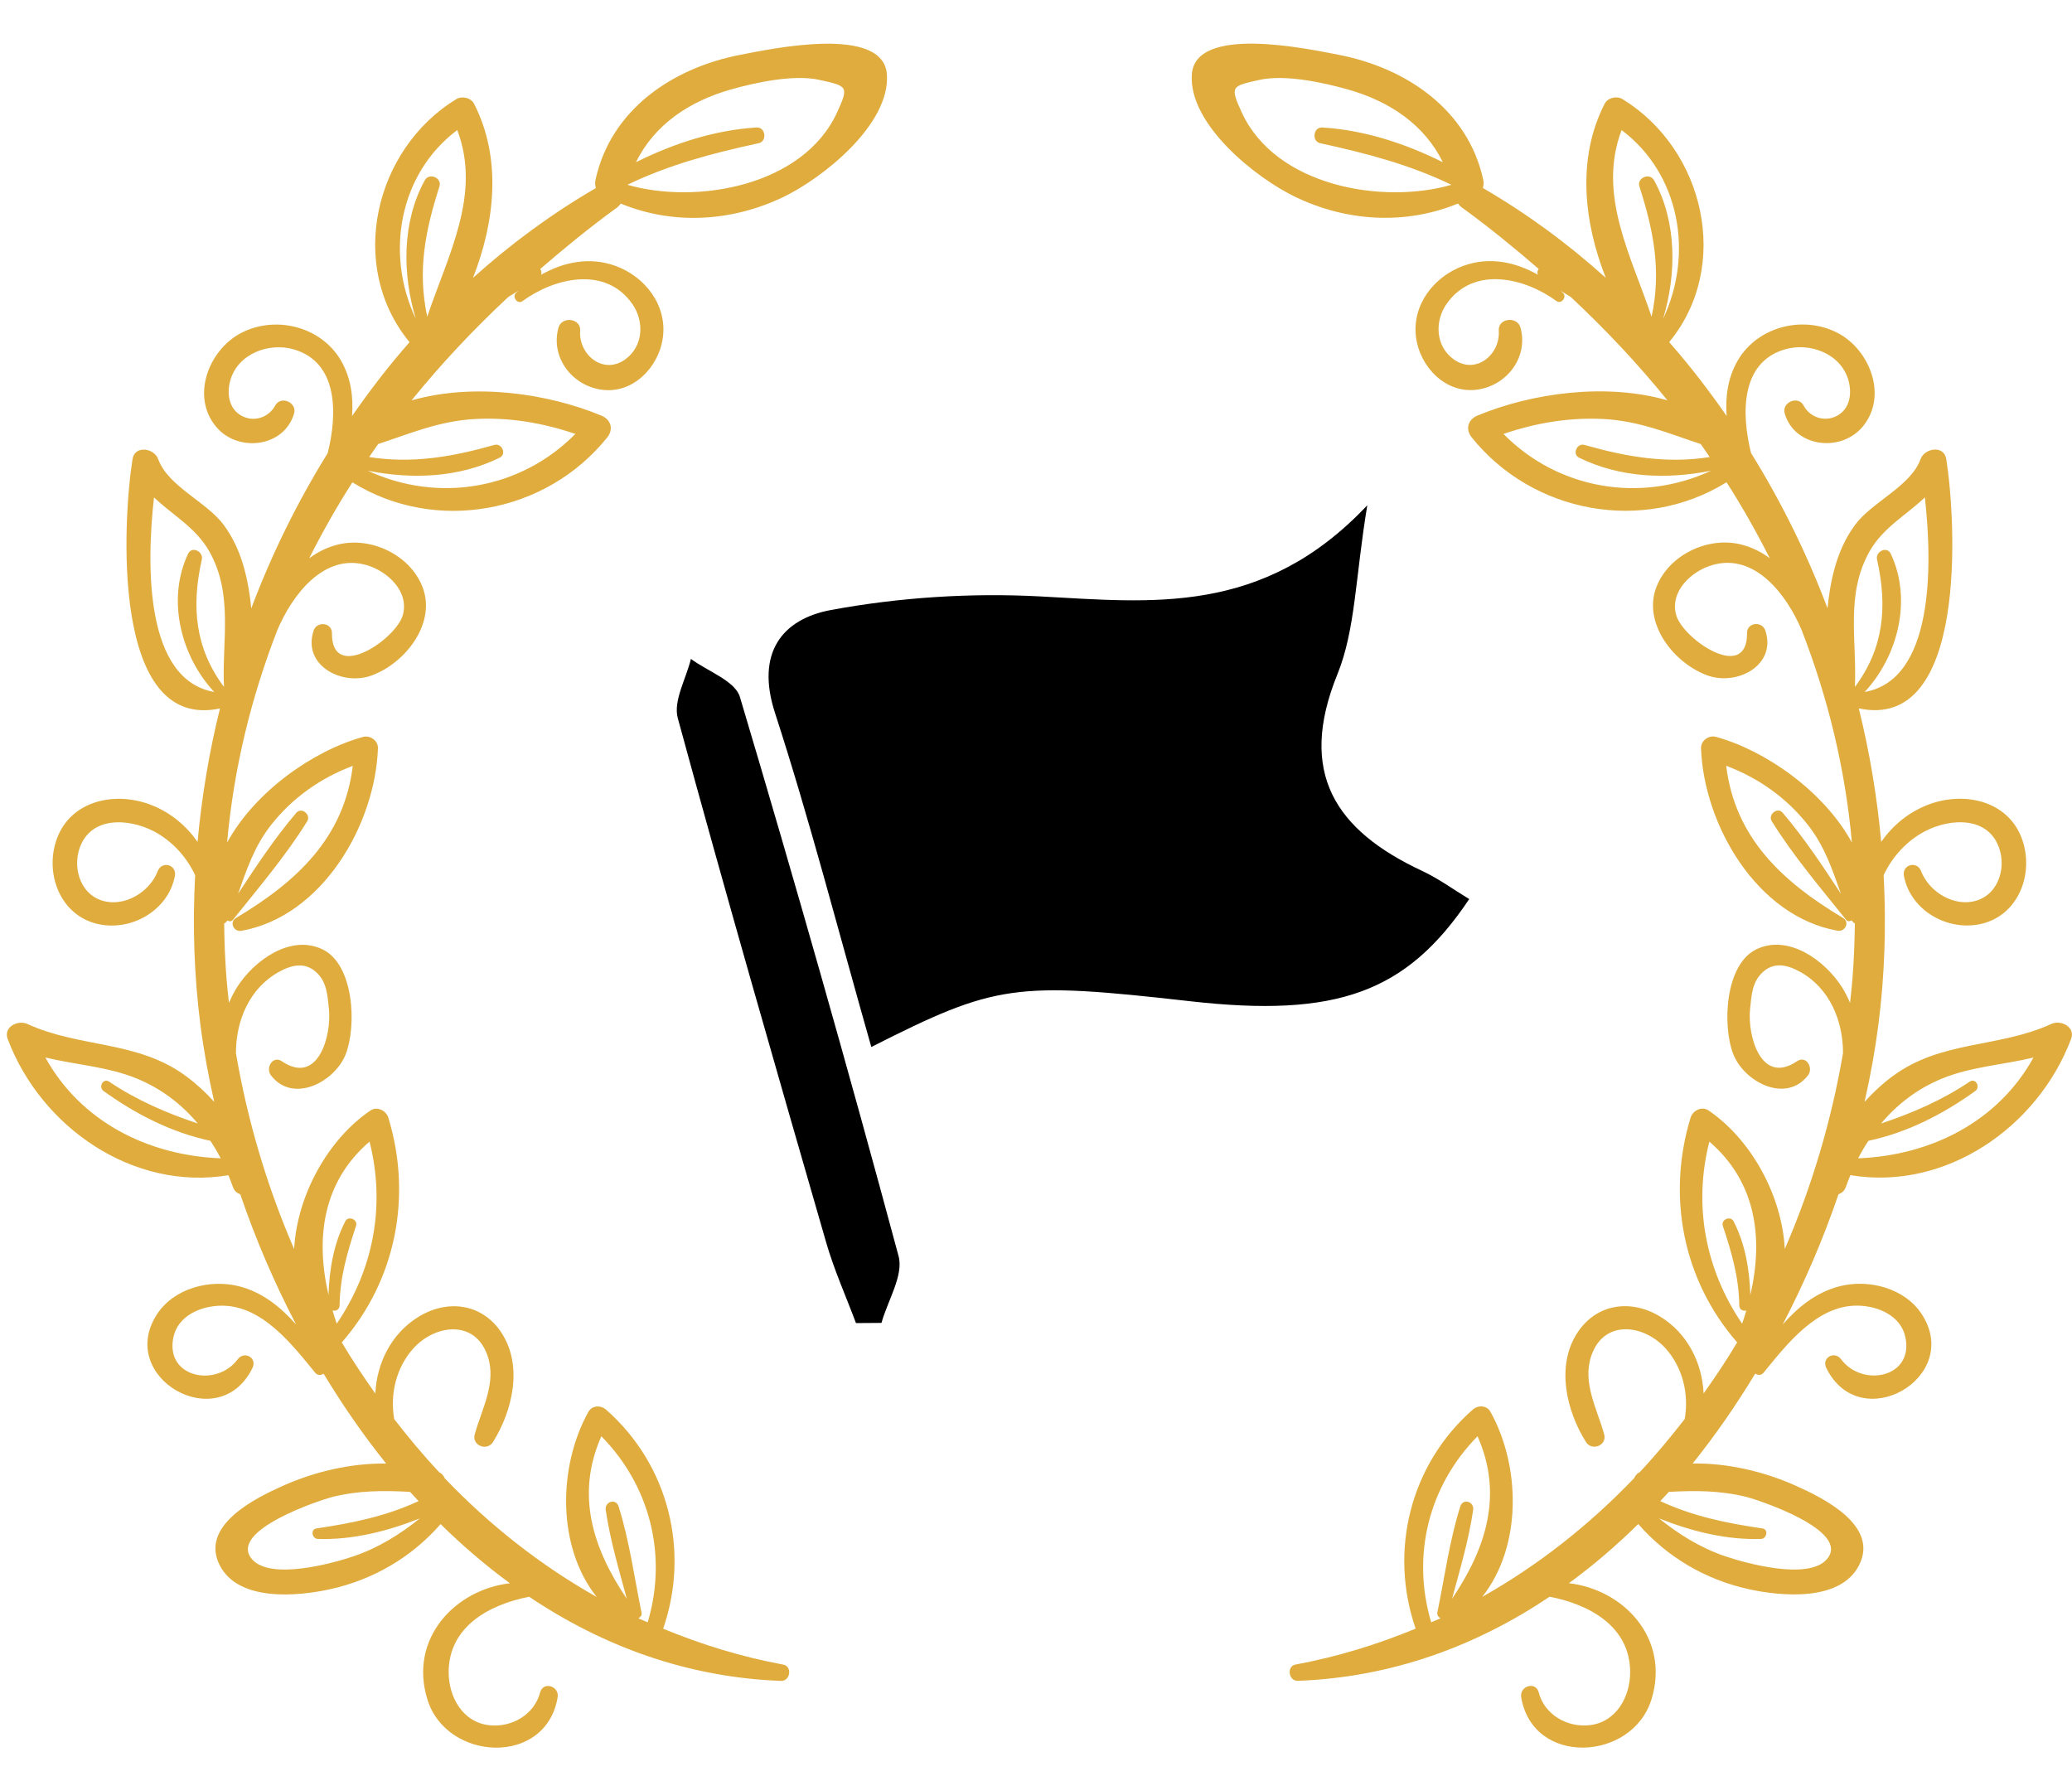 <?xml version="1.0" encoding="utf-8"?>
<!-- Generator: Adobe Illustrator 16.0.0, SVG Export Plug-In . SVG Version: 6.00 Build 0)  -->
<!DOCTYPE svg PUBLIC "-//W3C//DTD SVG 1.1//EN" "http://www.w3.org/Graphics/SVG/1.1/DTD/svg11.dtd">
<svg version="1.1" id="Слой_1" xmlns="http://www.w3.org/2000/svg" xmlns:xlink="http://www.w3.org/1999/xlink" x="0px" y="0px"
	 width="112px" height="96px" viewBox="0 0 112 96" enable-background="new 0 0 112 96" xml:space="preserve">
<path fill="#DFAC3D" d="M33.554,11.005c2.846,1.17,6.005,0.98,8.786-0.353c2.109-1.011,5.771-3.904,5.602-6.614
	c-0.171-2.71-6.268-1.394-7.916-1.077c-3.669,0.706-7.012,2.963-7.838,6.769c-0.035,0.162-0.017,0.306,0.021,0.437
	c-2.39,1.388-4.608,3.022-6.643,4.855c1.196-3.042,1.562-6.472,0.062-9.407c-0.172-0.336-0.657-0.445-0.969-0.253
	c-4.424,2.707-5.911,9.021-2.521,13.135c-1.114,1.266-2.144,2.605-3.108,3.993c0.079-1.043-0.064-2.083-0.604-3.007
	c-1.07-1.832-3.521-2.45-5.386-1.486c-1.756,0.907-2.745,3.443-1.344,5.089c1.185,1.394,3.669,1.088,4.199-0.73
	c0.176-0.601-0.718-0.994-1.021-0.431c-0.31,0.577-0.988,0.86-1.615,0.64c-0.843-0.297-1.04-1.199-0.807-2.011
	c0.411-1.439,2.094-2.065,3.448-1.662c2.394,0.713,2.34,3.496,1.814,5.602c-1.643,2.651-3.032,5.469-4.133,8.396
	c-0.068-0.736-0.188-1.455-0.367-2.113c-0.235-0.865-0.589-1.685-1.125-2.407c-0.923-1.245-3.006-2.076-3.539-3.552
	c-0.214-0.594-1.263-0.768-1.386,0c-0.514,3.215-1.208,14.743,4.727,13.479c-0.59,2.374-0.989,4.789-1.211,7.214
	c-0.61-0.87-1.447-1.579-2.488-1.989c-2.061-0.813-4.595-0.197-5.217,2.133c-0.473,1.768,0.355,3.784,2.214,4.27
	c1.845,0.48,3.912-0.687,4.264-2.574c0.114-0.614-0.709-0.835-0.929-0.256c-0.424,1.121-1.792,1.961-2.993,1.592
	c-1.279-0.392-1.668-1.974-1.122-3.098c0.761-1.565,2.869-1.287,4.127-0.528c0.892,0.537,1.58,1.329,2.012,2.249
	c-0.143,2.703-0.059,5.408,0.283,8.072c0.177,1.376,0.43,2.775,0.749,4.184c-0.449-0.5-0.945-0.963-1.496-1.371
	c-2.646-1.971-5.74-1.527-8.608-2.844c-0.507-0.23-1.306,0.164-1.06,0.814c1.801,4.777,6.783,8.227,11.929,7.364
	c0.083,0.206,0.168,0.409,0.241,0.622c0.076,0.226,0.229,0.351,0.403,0.408c0.813,2.394,1.828,4.76,3.016,7.041
	c-0.837-0.946-1.82-1.742-3.066-2.063c-1.584-0.409-3.538,0.095-4.459,1.519c-2.211,3.418,3.351,6.615,5.169,2.889
	c0.265-0.543-0.446-0.939-0.798-0.467C11.7,75.029,8.9,74.477,9.376,72.275c0.251-1.158,1.488-1.686,2.597-1.693
	c2.193-0.018,3.81,2.092,5.069,3.63c0.125,0.151,0.31,0.136,0.449,0.045c1.025,1.696,2.151,3.329,3.382,4.859
	c-1.909-0.025-3.863,0.44-5.55,1.19c-1.511,0.672-4.533,2.156-3.449,4.301c1.008,1.994,4.215,1.685,5.945,1.308
	c2.357-0.515,4.436-1.738,5.997-3.526c1.179,1.163,2.431,2.235,3.748,3.199c-2.956,0.339-5.48,2.986-4.462,6.28
	c1.036,3.353,6.409,3.635,7.04-0.114c0.103-0.609-0.784-0.885-0.947-0.261c-0.312,1.19-1.521,1.896-2.732,1.771
	c-1.456-0.152-2.217-1.531-2.211-2.884c0.01-2.45,2.19-3.644,4.352-4.063c3.986,2.677,8.55,4.36,13.615,4.548
	c0.496,0.019,0.622-0.787,0.119-0.88c-2.278-0.42-4.436-1.094-6.493-1.941c1.453-4.191,0.305-8.863-3.085-11.841
	c-0.287-0.252-0.757-0.239-0.958,0.123c-1.635,2.946-1.712,7.272,0.45,10.001c-3.052-1.719-5.803-3.896-8.219-6.422
	c-0.053-0.137-0.151-0.252-0.297-0.321c-0.855-0.914-1.659-1.878-2.428-2.871c-0.235-1.34,0.102-2.786,1.035-3.821
	c1.171-1.298,3.345-1.591,4.019,0.418c0.487,1.45-0.325,2.863-0.702,4.229c-0.166,0.598,0.663,0.929,0.986,0.415
	c1.06-1.688,1.627-4.112,0.469-5.896c-1.032-1.59-2.902-1.842-4.476-0.885c-1.489,0.905-2.272,2.512-2.352,4.157
	c-0.635-0.896-1.248-1.812-1.813-2.761c2.924-3.355,3.817-7.881,2.518-12.146c-0.116-0.382-0.602-0.638-0.965-0.393
	c-2.28,1.541-3.969,4.558-4.128,7.492c-1.466-3.381-2.524-6.955-3.146-10.59c-0.004-1.748,0.727-3.51,2.315-4.39
	c0.743-0.412,1.466-0.546,2.078,0.063c0.525,0.525,0.554,1.203,0.632,1.922c0.157,1.436-0.577,4.173-2.541,2.843
	c-0.499-0.337-0.899,0.366-0.59,0.764c1.195,1.543,3.45,0.354,4.038-1.142c0.598-1.525,0.458-4.85-1.251-5.672
	c-1.75-0.842-3.73,0.634-4.625,2.052c-0.17,0.271-0.309,0.554-0.433,0.843c-0.048-0.438-0.097-0.876-0.132-1.314
	c-0.08-1.004-0.116-1.998-0.128-2.981c0.074-0.03,0.127-0.093,0.17-0.162c0.101,0.058,0.222,0.068,0.307-0.038
	c1.374-1.72,2.854-3.453,4.013-5.326c0.22-0.356-0.309-0.785-0.59-0.455c-1.156,1.354-2.163,2.876-3.149,4.378
	c0.464-1.299,0.874-2.567,1.792-3.731c1.167-1.477,2.68-2.532,4.41-3.187c-0.468,3.871-3,6.247-6.31,8.223
	c-0.387,0.23-0.119,0.77,0.293,0.695c4.38-0.787,7.225-5.743,7.377-9.862c0.016-0.418-0.423-0.727-0.813-0.618
	c-2.673,0.74-5.831,2.941-7.341,5.712c0.361-4.024,1.304-7.852,2.712-11.477c0.814-1.926,2.528-4.188,4.827-3.525
	c1.12,0.323,2.304,1.405,1.965,2.685c-0.347,1.314-3.861,3.704-3.836,0.996c0.006-0.584-0.818-0.666-0.993-0.134
	c-0.614,1.873,1.528,2.993,3.114,2.428c1.836-0.654,3.558-2.845,2.761-4.824c-0.692-1.724-2.794-2.708-4.572-2.257
	c-0.58,0.146-1.093,0.404-1.542,0.742c0.709-1.406,1.484-2.78,2.337-4.11c4.496,2.789,10.475,1.689,13.775-2.427
	c0.355-0.442,0.204-0.963-0.311-1.177c-2.936-1.22-6.937-1.78-10.268-0.824c1.59-1.964,3.34-3.827,5.225-5.586
	c0.03-0.019,0.061-0.04,0.091-0.059c0.163-0.097,0.322-0.195,0.483-0.292c-0.049,0.043-0.102,0.082-0.15,0.125
	c-0.234,0.213,0.081,0.638,0.344,0.447c1.732-1.263,4.481-1.924,5.938,0.144c0.655,0.931,0.614,2.275-0.365,2.994
	c-1.188,0.874-2.542-0.233-2.451-1.542c0.047-0.681-0.998-0.797-1.173-0.159c-0.434,1.578,0.707,3.108,2.31,3.346
	c1.718,0.256,3.133-1.225,3.338-2.844c0.22-1.734-0.97-3.266-2.56-3.844c-1.4-0.509-2.805-0.212-4.027,0.479
	c0.042-0.111,0.02-0.226-0.048-0.312c1.337-1.154,2.711-2.276,4.163-3.329C33.443,11.149,33.503,11.079,33.554,11.005z
	 M40.895,6.891c-2.274,0.141-4.476,0.863-6.516,1.877c0.988-2.019,2.866-3.29,5.12-3.929c1.325-0.375,3.405-0.833,4.803-0.519
	c1.497,0.335,1.599,0.331,0.95,1.749c-1.832,4.001-7.605,4.998-11.339,3.92c2.278-1.1,4.605-1.705,7.097-2.249
	C41.482,7.639,41.384,6.86,40.895,6.891z M32.506,77.641c2.64,2.682,3.581,6.445,2.505,10.059c-0.162-0.071-0.328-0.137-0.488-0.21
	c0.001-0.007-0.001-0.015,0-0.021c0.102-0.057,0.183-0.155,0.153-0.304c-0.391-1.896-0.655-3.885-1.238-5.73
	c-0.144-0.455-0.761-0.259-0.696,0.191c0.235,1.611,0.712,3.217,1.141,4.803C32.042,83.706,31.103,80.797,32.506,77.641z
	 M22.164,80.646c0.151,0.17,0.31,0.334,0.464,0.5c-1.79,0.83-3.587,1.19-5.525,1.479c-0.333,0.05-0.235,0.559,0.077,0.566
	c1.88,0.063,3.775-0.418,5.517-1.112c-1.072,0.864-2.229,1.585-3.563,2.043c-1.117,0.383-4.502,1.321-5.507,0.17
	c-1.362-1.56,3.777-3.229,4.314-3.364C19.388,80.563,20.748,80.572,22.164,80.646z M19.975,61.712
	c0.874,3.438,0.22,6.907-1.773,9.843c-0.082-0.236-0.156-0.474-0.226-0.712c0.173,0.04,0.375-0.041,0.379-0.271
	c0.021-1.532,0.415-2.87,0.891-4.307c0.113-0.34-0.415-0.564-0.581-0.246c-0.628,1.217-0.865,2.615-0.908,3.984
	C17.051,66.957,17.422,63.904,19.975,61.712z M2.452,57.166c1.654,0.398,3.372,0.489,4.968,1.148
	c1.323,0.549,2.406,1.387,3.271,2.42C9,60.17,7.4,59.479,5.897,58.471c-0.318-0.212-0.599,0.29-0.296,0.508
	c1.738,1.252,3.671,2.242,5.775,2.692c0.198,0.306,0.386,0.617,0.553,0.945C7.978,62.462,4.358,60.619,2.452,57.166z M12.107,37.133
	c-1.56-2.082-1.772-4.332-1.198-6.889c0.095-0.425-0.532-0.746-0.739-0.313c-1.167,2.455-0.406,5.528,1.409,7.475
	c-3.732-0.655-3.674-6.773-3.255-10.519c0.989,0.948,2.253,1.621,2.984,2.909C12.632,32.134,11.99,34.644,12.107,37.133z
	 M25.692,22.65c1.869-0.098,3.664,0.214,5.409,0.806c-2.937,2.983-7.386,3.768-11.223,1.988c2.389,0.476,4.921,0.386,7.136-0.705
	c0.385-0.19,0.114-0.801-0.29-0.688c-2.282,0.648-4.437,1.022-6.77,0.656c0.163-0.234,0.321-0.471,0.488-0.704
	C22.179,23.431,23.759,22.751,25.692,22.65z M23.094,17.121c-0.536-2.487-0.11-4.644,0.66-7.042c0.15-0.467-0.556-0.763-0.792-0.333
	c-1.24,2.252-1.219,5.065-0.487,7.487c-1.662-3.508-0.912-7.837,2.242-10.202C26.037,10.508,24.216,13.78,23.094,17.121z"/>
<path fill="#DFAC3D" d="M79.012,11.209c1.45,1.052,2.825,2.174,4.161,3.329c-0.065,0.085-0.089,0.201-0.047,0.312
	c-1.224-0.691-2.626-0.988-4.026-0.479c-1.59,0.578-2.779,2.11-2.56,3.844c0.204,1.62,1.619,3.101,3.338,2.844
	c1.604-0.238,2.742-1.769,2.312-3.346c-0.176-0.638-1.222-0.522-1.174,0.159c0.09,1.309-1.264,2.417-2.453,1.542
	c-0.977-0.719-1.019-2.063-0.363-2.994c1.458-2.068,4.205-1.407,5.938-0.144c0.264,0.191,0.579-0.233,0.346-0.447
	c-0.049-0.043-0.102-0.082-0.151-0.125c0.162,0.098,0.321,0.196,0.483,0.292c0.029,0.019,0.061,0.041,0.092,0.059
	c1.885,1.76,3.634,3.622,5.224,5.586c-3.33-0.957-7.332-0.396-10.269,0.824c-0.514,0.214-0.666,0.735-0.311,1.177
	c3.301,4.117,9.28,5.216,13.775,2.427c0.854,1.331,1.629,2.705,2.337,4.11c-0.448-0.338-0.96-0.596-1.54-0.742
	c-1.777-0.451-3.88,0.534-4.573,2.257c-0.795,1.979,0.927,4.17,2.763,4.824c1.586,0.565,3.729-0.556,3.112-2.428
	c-0.174-0.532-0.997-0.451-0.991,0.134c0.023,2.708-3.49,0.318-3.836-0.996c-0.34-1.28,0.844-2.362,1.965-2.685
	c2.299-0.663,4.013,1.599,4.826,3.525c1.408,3.625,2.352,7.453,2.713,11.477c-1.513-2.771-4.668-4.972-7.343-5.712
	c-0.39-0.109-0.827,0.2-0.813,0.618c0.154,4.12,2.998,9.076,7.379,9.861c0.41,0.074,0.68-0.465,0.293-0.694
	c-3.311-1.976-5.842-4.352-6.311-8.223c1.729,0.655,3.242,1.71,4.409,3.187c0.919,1.164,1.328,2.432,1.792,3.731
	c-0.986-1.502-1.992-3.024-3.148-4.378c-0.28-0.33-0.811,0.099-0.59,0.455c1.158,1.873,2.64,3.606,4.015,5.326
	c0.084,0.106,0.207,0.095,0.307,0.038c0.043,0.069,0.097,0.131,0.171,0.162c-0.014,0.984-0.05,1.979-0.129,2.982
	c-0.035,0.438-0.084,0.877-0.132,1.313c-0.124-0.289-0.263-0.571-0.435-0.843c-0.896-1.418-2.875-2.893-4.625-2.053
	c-1.709,0.822-1.849,4.146-1.25,5.673c0.586,1.497,2.842,2.685,4.037,1.142c0.309-0.396-0.092-1.101-0.59-0.764
	c-1.964,1.33-2.697-1.407-2.539-2.844c0.078-0.719,0.105-1.396,0.631-1.92c0.611-0.61,1.336-0.478,2.078-0.064
	c1.588,0.88,2.317,2.641,2.313,4.389c-0.621,3.637-1.681,7.209-3.146,10.59c-0.16-2.935-1.849-5.949-4.129-7.492
	c-0.361-0.244-0.849,0.012-0.965,0.394c-1.299,4.267-0.406,8.791,2.518,12.147c-0.563,0.949-1.176,1.863-1.813,2.76
	c-0.08-1.646-0.863-3.252-2.354-4.157c-1.572-0.957-3.443-0.705-4.476,0.886c-1.159,1.783-0.591,4.209,0.47,5.896
	c0.324,0.514,1.15,0.183,0.984-0.415c-0.377-1.365-1.188-2.778-0.701-4.229c0.674-2.01,2.848-1.717,4.02-0.418
	c0.932,1.034,1.271,2.48,1.035,3.82c-0.771,0.993-1.573,1.957-2.43,2.871c-0.146,0.068-0.244,0.186-0.297,0.32
	c-2.418,2.524-5.168,4.703-8.22,6.423c2.162-2.728,2.084-7.054,0.448-10.001c-0.199-0.362-0.67-0.375-0.957-0.123
	c-3.391,2.977-4.539,7.648-3.088,11.841c-2.055,0.849-4.213,1.521-6.49,1.94c-0.503,0.094-0.377,0.898,0.119,0.881
	c5.063-0.188,9.628-1.871,13.613-4.547c2.162,0.418,4.342,1.611,4.353,4.063c0.007,1.354-0.757,2.73-2.21,2.884
	c-1.213,0.126-2.422-0.579-2.732-1.771c-0.162-0.624-1.05-0.35-0.947,0.261c0.631,3.749,6.004,3.467,7.041,0.114
	c1.018-3.294-1.508-5.941-4.463-6.28c1.316-0.964,2.568-2.036,3.748-3.2c1.562,1.789,3.639,3.014,5.996,3.527
	c1.729,0.377,4.938,0.688,5.944-1.307c1.084-2.146-1.938-3.629-3.448-4.301c-1.688-0.752-3.643-1.218-5.551-1.191
	c1.23-1.53,2.355-3.163,3.382-4.859c0.14,0.092,0.324,0.105,0.448-0.045c1.26-1.538,2.876-3.646,5.07-3.63
	c1.107,0.009,2.346,0.535,2.597,1.694c0.478,2.199-2.324,2.752-3.476,1.203c-0.354-0.474-1.063-0.076-0.799,0.467
	c1.818,3.728,7.381,0.529,5.17-2.889c-0.92-1.424-2.875-1.928-4.459-1.519c-1.246,0.321-2.229,1.116-3.065,2.063
	c1.188-2.281,2.202-4.647,3.016-7.041c0.173-0.059,0.327-0.184,0.403-0.408c0.072-0.213,0.158-0.416,0.24-0.623
	c5.146,0.861,10.127-2.586,11.929-7.363c0.246-0.65-0.554-1.046-1.06-0.814c-2.869,1.315-5.963,0.873-8.609,2.844
	c-0.549,0.408-1.045,0.871-1.494,1.371c0.318-1.407,0.572-2.808,0.748-4.184c0.343-2.664,0.427-5.369,0.283-8.072
	c0.433-0.92,1.119-1.712,2.012-2.249c1.259-0.758,3.366-1.037,4.127,0.528c0.546,1.124,0.157,2.706-1.122,3.098
	c-1.2,0.369-2.567-0.472-2.993-1.593c-0.22-0.579-1.041-0.357-0.928,0.256c0.352,1.887,2.418,3.053,4.264,2.574
	c1.858-0.483,2.687-2.501,2.213-4.27c-0.623-2.33-3.156-2.945-5.218-2.133c-1.038,0.41-1.877,1.12-2.487,1.989
	c-0.223-2.425-0.621-4.84-1.211-7.214c5.937,1.263,5.24-10.265,4.728-13.479c-0.123-0.768-1.172-0.594-1.388,0
	c-0.531,1.476-2.614,2.307-3.537,3.552c-0.536,0.722-0.891,1.542-1.125,2.407c-0.18,0.659-0.299,1.377-0.367,2.113
	c-1.102-2.928-2.491-5.746-4.135-8.396c-0.525-2.106-0.579-4.889,1.814-5.602c1.354-0.403,3.037,0.222,3.448,1.662
	c0.231,0.812,0.036,1.714-0.808,2.011c-0.627,0.22-1.305-0.063-1.614-0.64c-0.302-0.563-1.196-0.17-1.021,0.431
	c0.529,1.818,3.014,2.124,4.198,0.73c1.399-1.646,0.411-4.182-1.344-5.089c-1.866-0.964-4.315-0.346-5.388,1.486
	c-0.539,0.924-0.684,1.964-0.604,3.007c-0.965-1.388-1.995-2.727-3.107-3.993c3.39-4.114,1.901-10.428-2.521-13.135
	c-0.313-0.191-0.797-0.083-0.969,0.253c-1.5,2.935-1.135,6.366,0.062,9.407c-2.032-1.833-4.252-3.467-6.642-4.855
	c0.037-0.131,0.056-0.275,0.021-0.437c-0.826-3.805-4.171-6.063-7.839-6.769c-1.649-0.317-7.747-1.633-7.916,1.077
	c-0.168,2.71,3.493,5.603,5.603,6.614c2.781,1.333,5.939,1.523,8.785,0.353C78.867,11.079,78.927,11.149,79.012,11.209z
	 M71.361,7.741c2.49,0.544,4.818,1.149,7.097,2.249c-3.733,1.077-9.508,0.081-11.34-3.92c-0.647-1.418-0.546-1.414,0.95-1.749
	c1.396-0.313,3.479,0.144,4.804,0.519c2.255,0.639,4.131,1.91,5.12,3.929c-2.039-1.014-4.241-1.737-6.516-1.877
	C70.986,6.86,70.889,7.639,71.361,7.741z M78.488,86.427c0.43-1.586,0.906-3.19,1.142-4.803c0.065-0.45-0.553-0.646-0.694-0.192
	c-0.586,1.848-0.85,3.836-1.24,5.731c-0.028,0.147,0.052,0.247,0.154,0.304c0,0.008-0.002,0.016-0.002,0.021
	c-0.158,0.074-0.324,0.139-0.486,0.21c-1.076-3.612-0.135-7.378,2.505-10.058C81.268,80.797,80.328,83.706,78.488,86.427z
	 M94.432,80.928c0.535,0.135,5.676,1.805,4.313,3.364c-1.005,1.151-4.39,0.213-5.507-0.17c-1.336-0.458-2.491-1.179-3.563-2.043
	c1.74,0.694,3.638,1.176,5.517,1.112c0.313-0.01,0.41-0.518,0.078-0.566c-1.938-0.287-3.735-0.646-5.525-1.479
	c0.154-0.166,0.313-0.33,0.464-0.5C91.624,80.572,92.982,80.563,94.432,80.928z M94.613,70.004
	c-0.043-1.369-0.279-2.768-0.907-3.984c-0.165-0.318-0.692-0.094-0.581,0.246c0.477,1.437,0.87,2.773,0.891,4.307
	c0.004,0.229,0.205,0.312,0.379,0.271c-0.069,0.238-0.145,0.476-0.226,0.712c-1.993-2.936-2.646-6.404-1.772-9.843
	C94.948,63.904,95.32,66.957,94.613,70.004z M100.441,62.616c0.166-0.328,0.354-0.642,0.554-0.945
	c2.103-0.45,4.037-1.44,5.774-2.692c0.303-0.218,0.021-0.72-0.297-0.508c-1.502,1.008-3.102,1.699-4.793,2.264
	c0.864-1.032,1.946-1.87,3.271-2.42c1.596-0.658,3.313-0.748,4.968-1.147C108.014,60.619,104.393,62.462,100.441,62.616z
	 M101.063,29.797c0.731-1.289,1.996-1.961,2.984-2.909c0.419,3.746,0.479,9.864-3.255,10.519c1.815-1.947,2.575-5.02,1.409-7.475
	c-0.207-0.433-0.835-0.112-0.739,0.313c0.574,2.557,0.362,4.807-1.198,6.889C100.382,34.644,99.738,32.134,101.063,29.797z
	 M91.93,24.004c0.166,0.232,0.324,0.469,0.486,0.704c-2.333,0.367-4.486-0.007-6.77-0.656c-0.404-0.115-0.676,0.496-0.291,0.688
	c2.215,1.091,4.748,1.181,7.139,0.705c-3.838,1.78-8.287,0.996-11.225-1.988c1.744-0.592,3.541-0.903,5.408-0.806
	C88.611,22.751,90.191,23.431,91.93,24.004z M87.654,7.032c3.154,2.365,3.904,6.693,2.242,10.202
	c0.731-2.422,0.752-5.235-0.487-7.487c-0.236-0.43-0.942-0.134-0.792,0.333c0.77,2.397,1.195,4.555,0.658,7.042
	C88.154,13.78,86.334,10.508,87.654,7.032z"/>
<path fill-rule="evenodd" clip-rule="evenodd" d="M47.098,56.598c-1.789-6.283-3.315-12.232-5.207-18.062
	c-1.049-3.23,0.374-5.071,3.033-5.562c3.688-0.681,7.538-0.933,11.286-0.734c6.044,0.32,12.042,1.069,17.698-4.926
	c-0.648,3.899-0.636,6.719-1.615,9.134c-2.161,5.325-0.118,8.436,4.575,10.629c0.891,0.416,1.699,1.011,2.549,1.525
	c-3.38,5.053-7.154,6.42-15.078,5.523C54.861,53.055,53.816,53.195,47.098,56.598z"/>
<path fill-rule="evenodd" clip-rule="evenodd" d="M46.269,71.523c-0.544-1.455-1.186-2.881-1.614-4.369
	c-2.722-9.432-5.44-18.863-8.018-28.333c-0.254-0.934,0.45-2.129,0.71-3.202c0.911,0.677,2.389,1.185,2.648,2.057
	c2.993,10.037,5.857,20.113,8.577,30.228c0.28,1.045-0.589,2.398-0.924,3.609C47.188,71.516,46.729,71.52,46.269,71.523z"/>
</svg>
